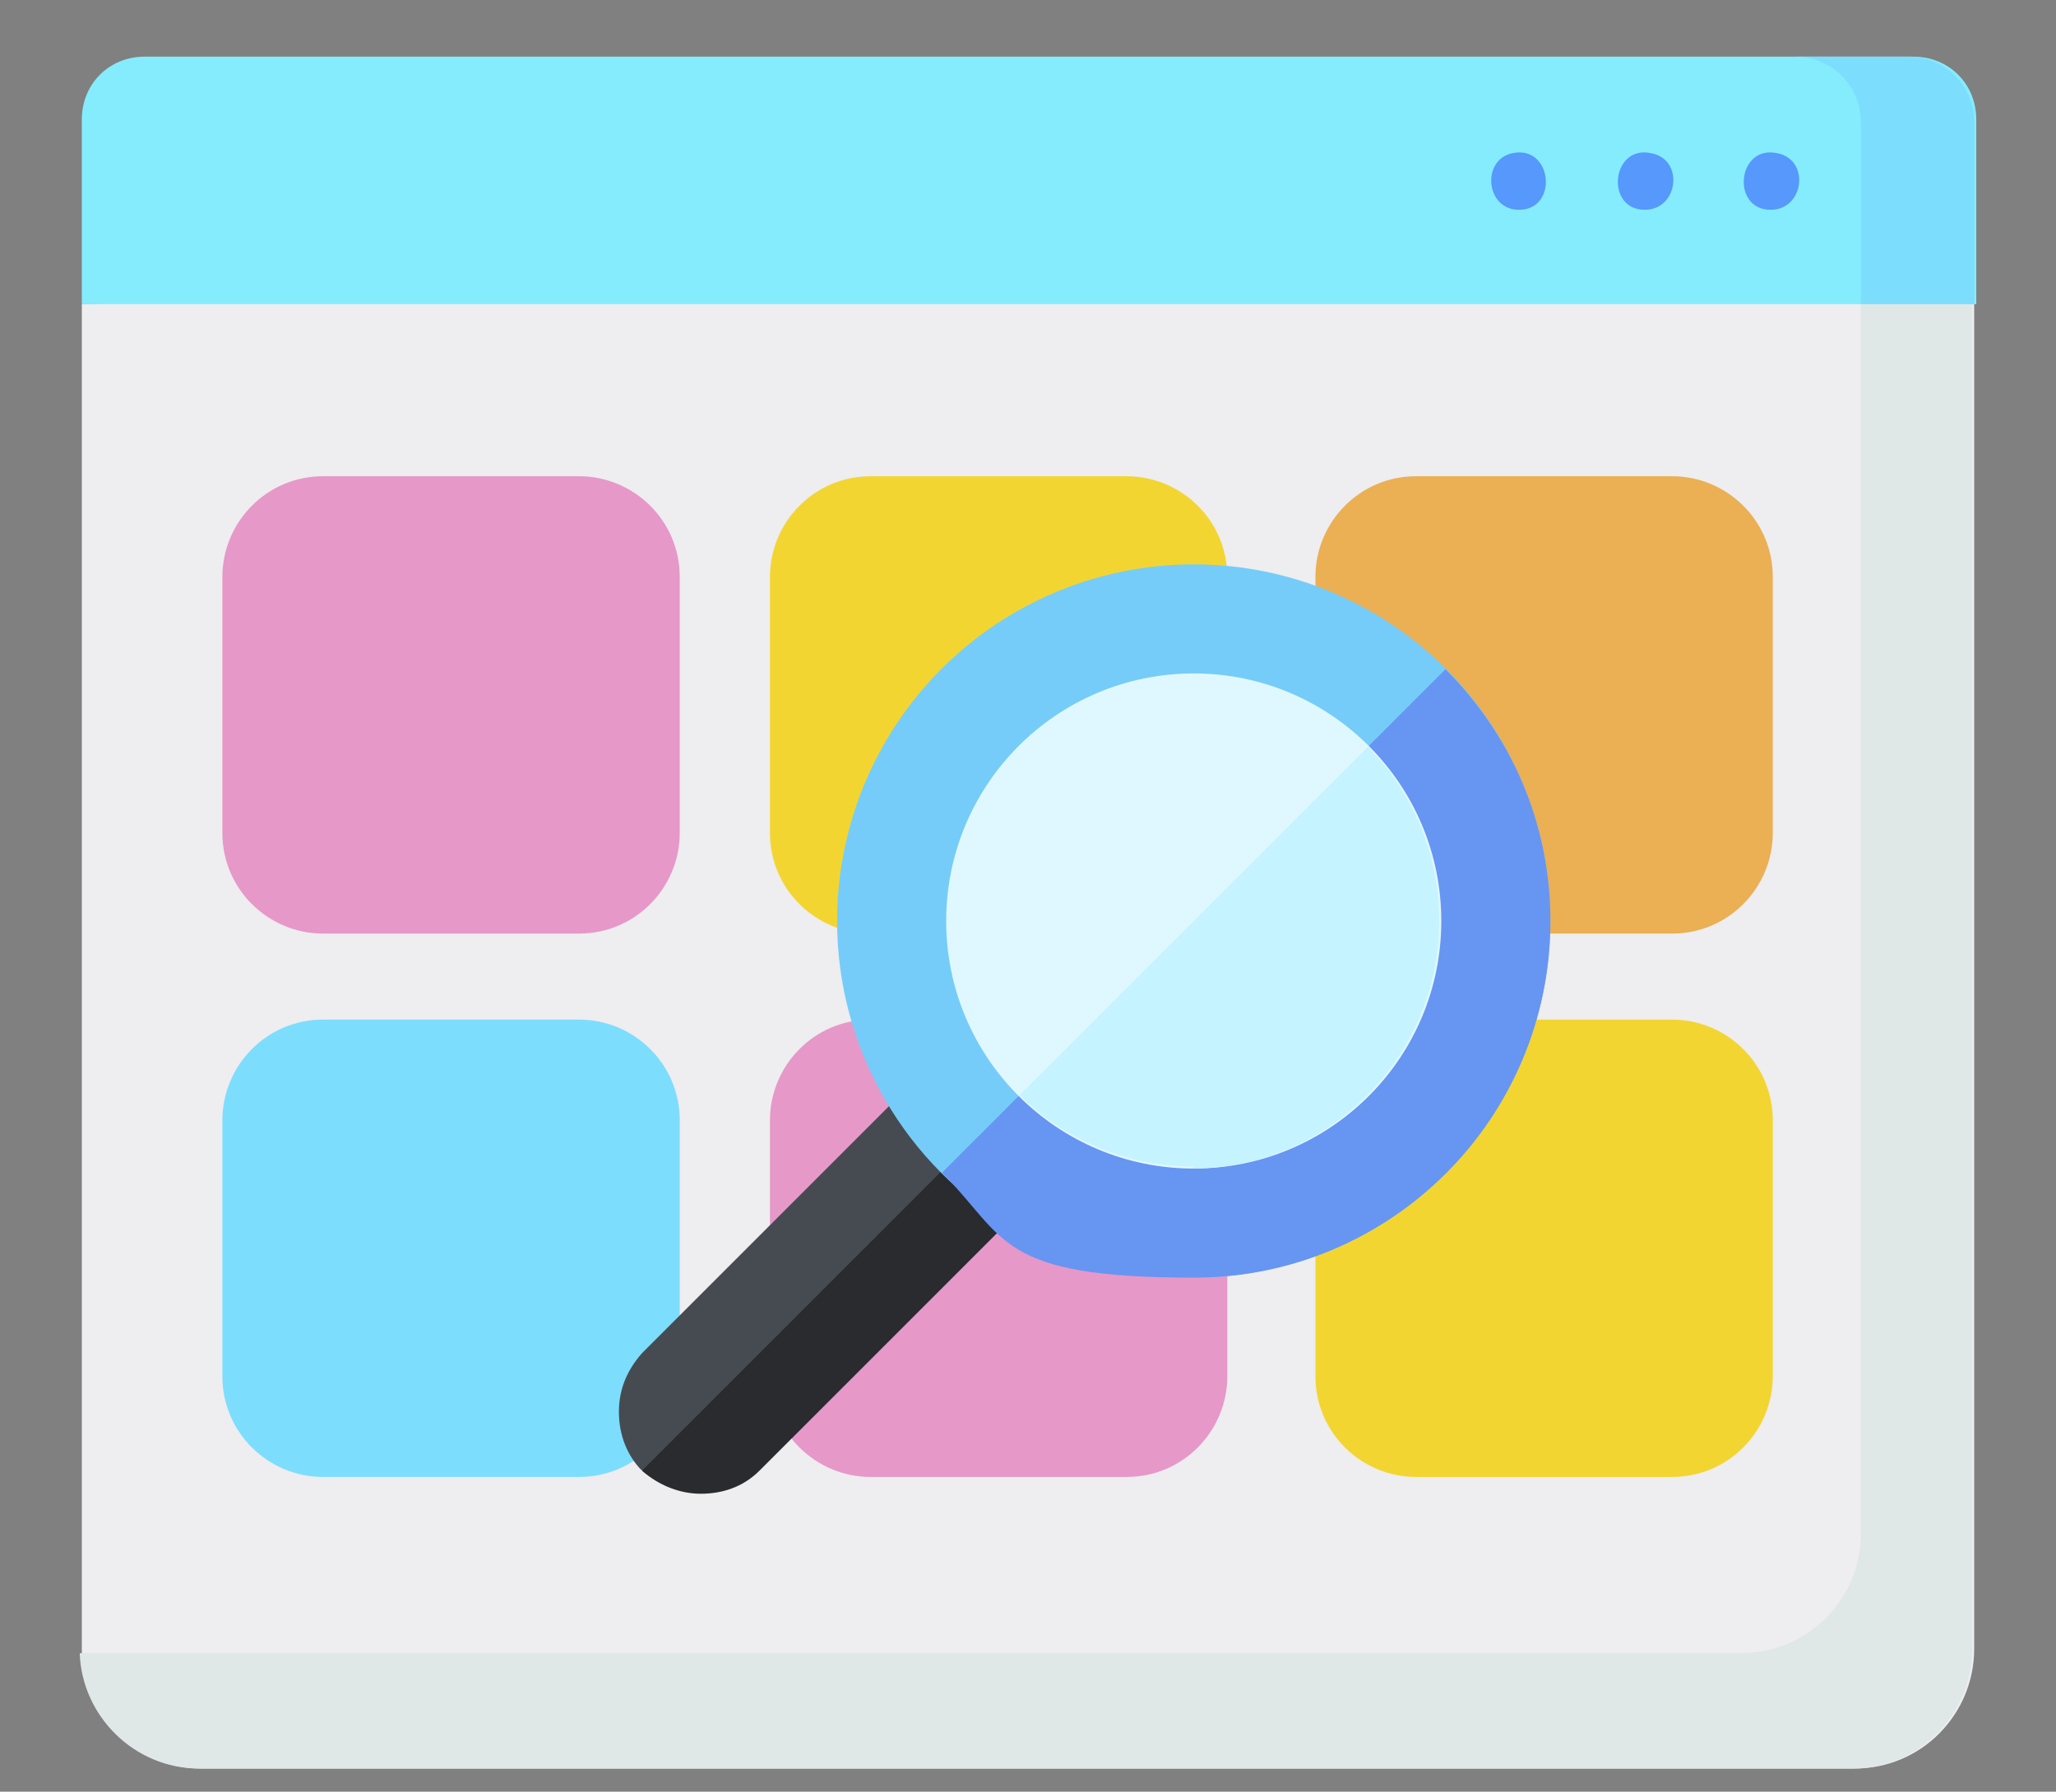 <?xml version="1.0" encoding="UTF-8"?>
<svg id="_レイヤー_1" data-name=" レイヤー 1" xmlns="http://www.w3.org/2000/svg" version="1.1" viewBox="0 0 98 85.4">
  <rect x="0" y="0" width="98" height="85.4" fill="#808080" stroke="none"/>
  <defs>
    <style>
      .cls-1 {
        fill: #292b2f;
      }

      .cls-1, .cls-2, .cls-3, .cls-4, .cls-5, .cls-6, .cls-7, .cls-8, .cls-9, .cls-10, .cls-11, .cls-12, .cls-13, .cls-14 {
        stroke-width: 0px;
      }

      .cls-2 {
        fill: #dff8ff;
      }

      .cls-3 {
        fill: #c5f3ff;
      }

      .cls-4 {
        fill: #ebaf54;
      }

      .cls-5 {
        fill: #f3d532;
      }

      .cls-6 {
        fill: #e698c8;
      }

      .cls-7 {
        fill: #eeedf0;
      }

      .cls-8 {
        fill: #dfe7e7;
      }

      .cls-9 {
        fill: #85ecfd;
      }

      .cls-10 {
        fill: #75ccf9;
      }

      .cls-11 {
        fill: #464b52;
      }

      .cls-12 {
        fill: #5698fb;
      }

      .cls-13 {
        fill: #6795f2;
      }

      .cls-14 {
        fill: #7dddfd;
      }
    </style>
  </defs>
  <g>
    <g>
      <path class="cls-7" d="M94.1,14.5l-45.1-1.8L3.9,14.5v64.1c0,3.2,2.6,5.7,5.7,5.7h78.8c3.2,0,5.7-2.6,5.7-5.7V14.5h0Z"/>
      <path class="cls-8" d="M88.7,14.5v58.6c0,3.2-2.6,5.7-5.7,5.7H4.1c0,0-.2,0-.3,0,.1,3,2.6,5.5,5.7,5.5h78.8c3.2,0,5.7-2.6,5.7-5.7V14.5l-3.1-1.8-2.3,1.8Z"/>
      <g>
        <path class="cls-9" d="M94.1,14.5H3.9V5.7c0-1.7,1.3-3,3-3h84.3c1.7,0,3,1.3,3,3v8.8h0Z"/>
        <path class="cls-14" d="M91,2.7h-5.4c1.7,0,3.1,1.4,3.1,3.1v8.7h5.4V5.8c0-1.7-1.4-3.1-3.1-3.1Z"/>
        <path class="cls-12" d="M72.4,10c-1.6,0-1.8-2.4-.3-2.7,1.9-.4,2.2,2.7.3,2.7Z"/>
        <path class="cls-12" d="M78.4,10c-1.9,0-1.6-3.1.3-2.7,1.6.3,1.3,2.7-.3,2.7Z"/>
        <path class="cls-12" d="M84.4,10c-1.9,0-1.6-3.1.3-2.7,1.6.3,1.3,2.7-.3,2.7Z"/>
      </g>
    </g>
    <path class="cls-6" d="M27.6,44.5h-12.2c-2.6,0-4.8-2.1-4.8-4.8v-12.2c0-2.6,2.1-4.8,4.8-4.8h12.2c2.6,0,4.8,2.1,4.8,4.8v12.2c0,2.6-2.1,4.8-4.8,4.8Z"/>
    <path class="cls-5" d="M53.7,44.5h-12.2c-2.6,0-4.8-2.1-4.8-4.8v-12.2c0-2.6,2.1-4.8,4.8-4.8h12.2c2.6,0,4.8,2.1,4.8,4.8v12.2c0,2.6-2.1,4.8-4.8,4.8Z"/>
    <path class="cls-4" d="M79.7,44.5h-12.2c-2.6,0-4.8-2.1-4.8-4.8v-12.2c0-2.6,2.1-4.8,4.8-4.8h12.2c2.6,0,4.8,2.1,4.8,4.8v12.2c0,2.6-2.1,4.8-4.8,4.8Z"/>
    <path class="cls-14" d="M27.6,70.4h-12.2c-2.6,0-4.8-2.1-4.8-4.8v-12.2c0-2.6,2.1-4.8,4.8-4.8h12.2c2.6,0,4.8,2.1,4.8,4.8v12.2c0,2.6-2.1,4.8-4.8,4.8Z"/>
    <path class="cls-6" d="M53.7,70.4h-12.2c-2.6,0-4.8-2.1-4.8-4.8v-12.2c0-2.6,2.1-4.8,4.8-4.8h12.2c2.6,0,4.8,2.1,4.8,4.8v12.2c0,2.6-2.1,4.8-4.8,4.8Z"/>
    <path class="cls-5" d="M79.7,70.4h-12.2c-2.6,0-4.8-2.1-4.8-4.8v-12.2c0-2.6,2.1-4.8,4.8-4.8h12.2c2.6,0,4.8,2.1,4.8,4.8v12.2c0,2.6-2.1,4.8-4.8,4.8Z"/>
  </g>
  <g>
    <path class="cls-11" d="M30.6,70.1c-.7-.7-1.1-1.7-1.1-2.8s.4-2,1.1-2.8l28.6-28.6c.5-.5,1.3-.5,1.8,0l3.7,3.7c.2.2.4.6.4.9s-.1.7-.4.9l-28.6,28.6c-.8.8-1.8,1.1-2.8,1.1s-2-.4-2.8-1.1h0Z"/>
    <path class="cls-1" d="M64.8,39.7c.2.2.4.6.4.9s-.1.7-.4.9l-28.6,28.6c-.8.8-1.8,1.1-2.8,1.1s-2-.4-2.8-1.1l32.3-32.3,1.8,1.8Z"/>
    <circle class="cls-10" cx="56.9" cy="43.9" r="17"/>
    <path class="cls-13" d="M68.9,31.9c3.1,3.1,5,7.3,5,12,0,9.4-7.6,17-17,17s-8.9-1.9-12-5l24-24Z"/>
    <circle class="cls-2" cx="56.9" cy="43.9" r="11.8"/>
    <path class="cls-3" d="M56.9,55.6c-3.2,0-6.2-1.3-8.3-3.4l16.6-16.6c2.1,2.1,3.4,5.1,3.4,8.3,0,6.5-5.3,11.8-11.8,11.8Z"/>
  </g>
</svg>